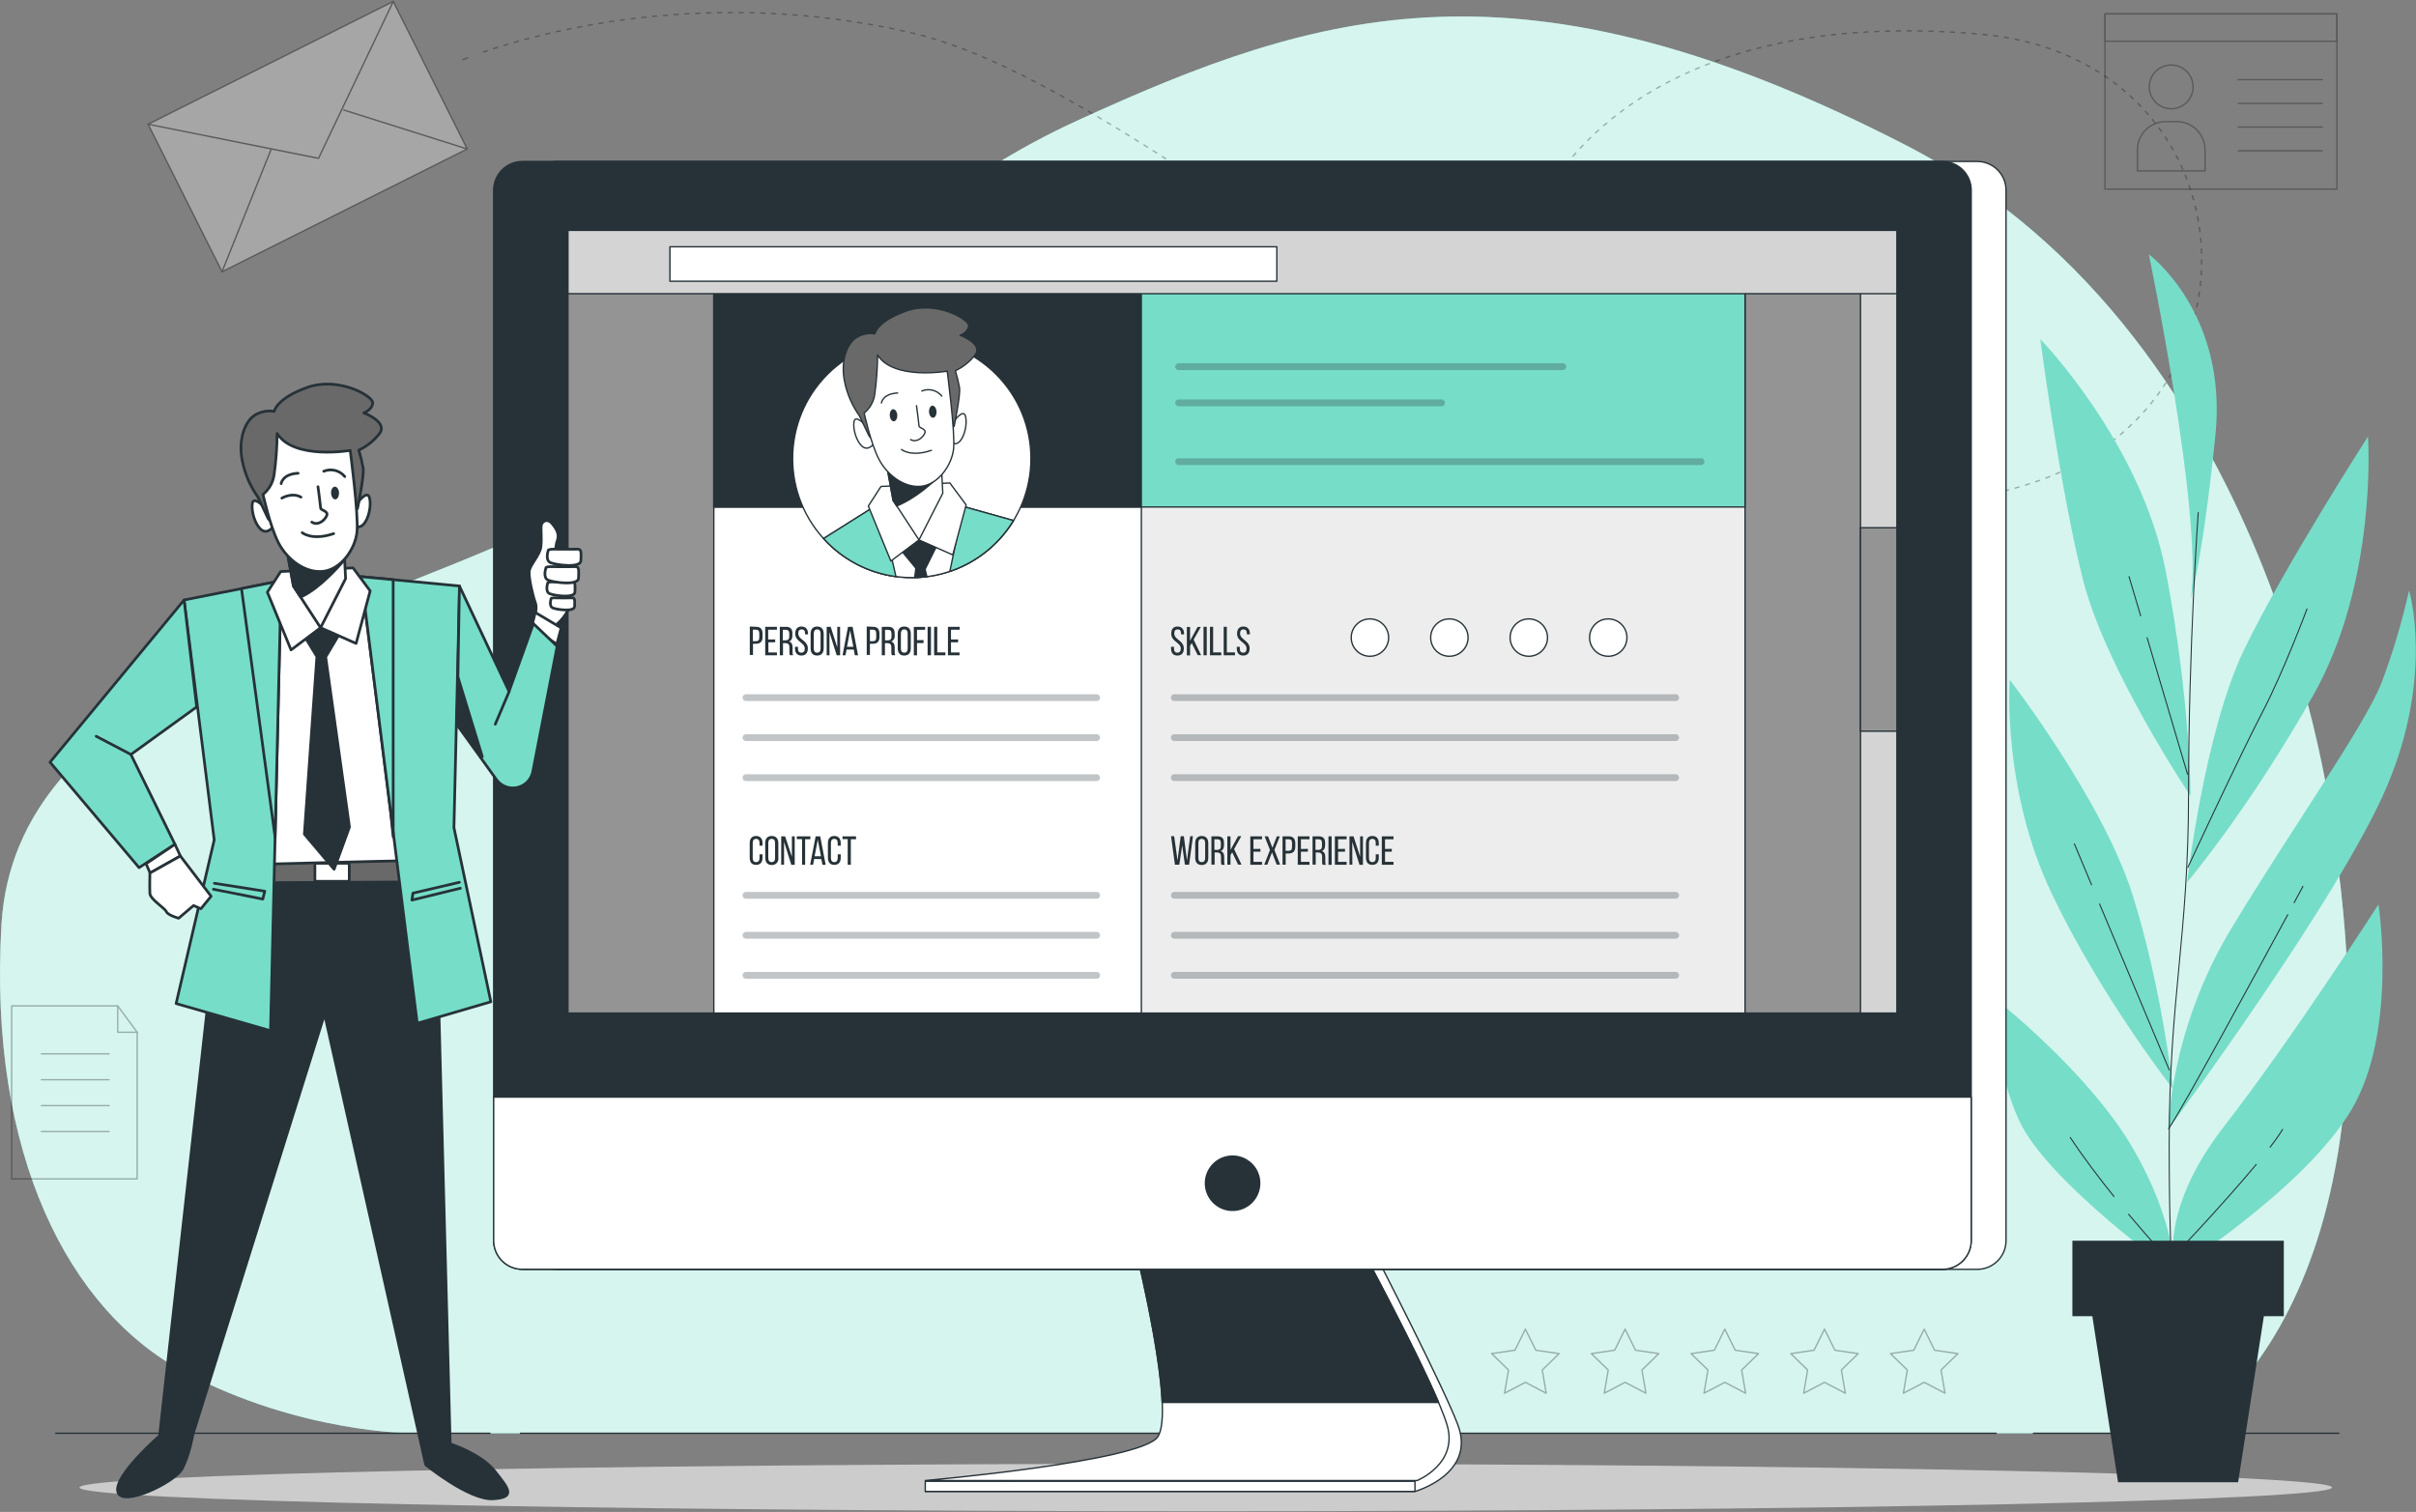 <svg width="1778" height="1113" viewBox="0 0 1778 1113" fill="none" xmlns="http://www.w3.org/2000/svg">
<rect x="0" y="0" width="1778" height="1113" fill="#808080" stroke="none"/>
<path d="M1718.69 623.156C1718.69 623.156 1683.74 251.174 1401.63 106.376C1119.53 -38.422 972.233 6.516 792.484 88.901C612.734 171.286 545.153 319.879 390.544 390.98C235.934 462.08 11.073 510.812 1.087 680.576C-8.899 850.339 51.017 965.179 135.899 1010.12C220.781 1055.05 303.166 1055.05 303.166 1055.05H1606.35C1606.35 1055.05 1768.62 972.669 1718.69 623.156Z" fill="#76DDC8"/>
<path opacity="0.7" d="M1718.69 623.156C1718.69 623.156 1683.74 251.174 1401.63 106.376C1119.53 -38.422 972.233 6.516 792.484 88.901C612.734 171.286 545.153 319.879 390.544 390.98C235.934 462.08 11.073 510.812 1.087 680.576C-8.899 850.339 51.017 965.179 135.899 1010.12C220.781 1055.05 303.166 1055.05 303.166 1055.05H1606.35C1606.35 1055.05 1768.62 972.669 1718.69 623.156Z" fill="white"/>
<g opacity="0.3">
<path d="M340.617 43.964C340.617 43.964 341.791 43.464 344.087 42.565" stroke="black" stroke-linecap="round" stroke-linejoin="round"/>
<path d="M355.742 38.296C397.409 23.991 520.712 -10.336 670.154 23.991C874.669 70.976 1207.4 447.501 1494.01 356.028C1677.35 297.51 1657.73 42.216 1456.56 25.04C1220.96 4.918 1147.41 120.656 1131.06 154.634" stroke="black" stroke-linecap="round" stroke-linejoin="round" stroke-dasharray="2.99 4.98"/>
<path d="M1128.36 160.302C1127.42 162.549 1127.02 163.797 1127.02 163.797" stroke="black" stroke-linecap="round" stroke-linejoin="round"/>
</g>
<g opacity="0.3">
<path d="M1122.57 978.411L1130.24 993.939L1147.39 996.436L1134.98 1008.52L1137.9 1025.6L1122.57 1017.56L1107.22 1025.6L1110.17 1008.52L1097.76 996.436L1114.91 993.939L1122.57 978.411Z" stroke="black" stroke-linecap="round" stroke-linejoin="round"/>
<path d="M1195.95 978.411L1203.61 993.939L1220.76 996.436L1208.36 1008.52L1211.28 1025.6L1195.95 1017.56L1180.62 1025.6L1183.54 1008.52L1171.13 996.436L1188.28 993.939L1195.95 978.411Z" stroke="black" stroke-linecap="round" stroke-linejoin="round"/>
<path d="M1269.32 978.411L1276.99 993.939L1294.14 996.436L1281.73 1008.52L1284.65 1025.6L1269.32 1017.56L1253.99 1025.6L1256.92 1008.52L1244.51 996.436L1261.66 993.939L1269.32 978.411Z" stroke="black" stroke-linecap="round" stroke-linejoin="round"/>
<path d="M1342.69 978.411L1350.35 993.939L1367.51 996.436L1355.1 1008.52L1358.02 1025.6L1342.69 1017.56L1327.36 1025.6L1330.28 1008.52L1317.88 996.436L1335.03 993.939L1342.69 978.411Z" stroke="black" stroke-linecap="round" stroke-linejoin="round"/>
<path d="M1416.07 978.411L1423.73 993.939L1440.88 996.436L1428.47 1008.52L1431.39 1025.6L1416.07 1017.56L1400.74 1025.6L1403.66 1008.52L1391.25 996.436L1408.4 993.939L1416.07 978.411Z" stroke="black" stroke-linecap="round" stroke-linejoin="round"/>
</g>
<g opacity="0.3">
<path d="M1719.79 10.235H1549.13V139.231H1719.79V10.235Z" stroke="black" stroke-linecap="round" stroke-linejoin="round"/>
<path d="M1719.79 10.235H1549.13V30.382H1719.79V10.235Z" stroke="black" stroke-linecap="round" stroke-linejoin="round"/>
<path d="M1613.97 63.935C1613.97 60.745 1613.02 57.627 1611.25 54.975C1609.48 52.323 1606.96 50.256 1604.01 49.035C1601.06 47.815 1597.82 47.495 1594.69 48.117C1591.56 48.74 1588.69 50.276 1586.43 52.531C1584.18 54.787 1582.64 57.66 1582.02 60.789C1581.4 63.917 1581.72 67.16 1582.94 70.107C1584.16 73.054 1586.23 75.573 1588.88 77.345C1591.53 79.117 1594.65 80.063 1597.84 80.063C1602.12 80.063 1606.22 78.364 1609.24 75.339C1612.27 72.314 1613.97 68.212 1613.97 63.935Z" stroke="black" stroke-linecap="round" stroke-linejoin="round"/>
<path d="M1593.87 89.525H1601.94C1607.46 89.525 1612.75 91.718 1616.66 95.623C1620.56 99.528 1622.76 104.823 1622.76 110.346V125.799H1572.98V110.346C1572.98 107.605 1573.52 104.891 1574.57 102.36C1575.62 99.829 1577.16 97.531 1579.1 95.596C1581.04 93.662 1583.35 92.13 1585.88 91.088C1588.42 90.046 1591.13 89.515 1593.87 89.525Z" stroke="black" stroke-linecap="round" stroke-linejoin="round"/>
<path d="M1647.22 58.618H1709.03" stroke="black" stroke-linecap="round" stroke-linejoin="round"/>
<path d="M1647.22 76.068H1709.03" stroke="black" stroke-linecap="round" stroke-linejoin="round"/>
<path d="M1647.22 93.544H1709.03" stroke="black" stroke-linecap="round" stroke-linejoin="round"/>
<path d="M1647.22 111.02H1709.03" stroke="black" stroke-linecap="round" stroke-linejoin="round"/>
</g>
<g opacity="0.3">
<path d="M100.949 867.816H8.578V740.493H86.644L100.949 759.866V867.816Z" stroke="black" stroke-linecap="round" stroke-linejoin="round"/>
<path d="M86.641 740.493V759.866H100.946" stroke="black" stroke-linecap="round" stroke-linejoin="round"/>
<path d="M30.492 775.769H80.273" stroke="black" stroke-linecap="round" stroke-linejoin="round"/>
<path d="M30.492 794.817H80.273" stroke="black" stroke-linecap="round" stroke-linejoin="round"/>
<path d="M30.492 813.891H80.273" stroke="black" stroke-linecap="round" stroke-linejoin="round"/>
<path d="M30.492 832.965H80.273" stroke="black" stroke-linecap="round" stroke-linejoin="round"/>
</g>
<g opacity="0.3">
<path d="M289.418 1.053L108.977 91.45L163.39 200.063L343.831 109.666L289.418 1.053Z" fill="white" stroke="black" stroke-linecap="round" stroke-linejoin="round"/>
<path d="M108.961 91.448L234.411 116.563L289.409 1.049" stroke="black" stroke-linecap="round" stroke-linejoin="round"/>
<path d="M163.383 200.071L199.383 110.271" stroke="black" stroke-linecap="round" stroke-linejoin="round"/>
<path d="M343.811 109.672L252.938 80.962" stroke="black" stroke-linecap="round" stroke-linejoin="round"/>
</g>
<path d="M1496.5 1055.05H1721.19" stroke="#263238" stroke-linecap="round" stroke-linejoin="round"/>
<path d="M383.055 1055.05H1469.04" stroke="#263238" stroke-linecap="round" stroke-linejoin="round"/>
<path d="M41.031 1055.05H360.586" stroke="#263238" stroke-linecap="round" stroke-linejoin="round"/>
<path d="M887.352 1112.47C1345.11 1112.47 1716.2 1104.65 1716.2 1095C1716.2 1085.35 1345.11 1077.52 887.352 1077.52C429.594 1077.52 58.508 1085.35 58.508 1095C58.508 1104.65 429.594 1112.47 887.352 1112.47Z" fill="#CCCCCC"/>
<path d="M1472.31 738.596C1472.31 738.596 1538.12 790.848 1569.67 845.297C1601.23 899.746 1600.18 936.645 1600.18 936.645C1600.18 936.645 1507.23 870.312 1486.19 825.375C1473.6 798.298 1468.79 768.25 1472.31 738.596Z" fill="#76DDC8"/>
<path d="M1750.39 665.747C1750.39 665.747 1764.8 759.566 1730.27 817.336C1695.75 875.105 1600.73 935.221 1600.73 935.221C1600.73 935.221 1587.07 893.055 1636.88 828.995C1686.68 764.934 1750.39 665.747 1750.39 665.747Z" fill="#76DDC8"/>
<path d="M1595.73 831.142C1595.73 831.142 1596.66 758.942 1641.47 684.546C1686.28 610.15 1739.98 534.755 1752.59 502.7C1760.97 480.528 1767.75 457.785 1772.89 434.645C1772.89 434.645 1791.54 496.508 1756.64 578.818C1721.73 661.129 1595.73 831.142 1595.73 831.142Z" fill="#76DDC8"/>
<path d="M1599.13 801.483C1599.13 801.483 1546.23 734.202 1509.68 657.259C1473.13 580.316 1479.02 500.428 1479.02 500.428C1479.02 500.428 1547.63 589.354 1569.45 658.807C1591.27 728.26 1599.13 801.483 1599.13 801.483Z" fill="#76DDC8"/>
<path d="M1609.62 649.369C1609.62 649.369 1622.1 538.823 1651.86 477.484C1681.62 416.144 1742.66 321.352 1742.66 321.352C1742.66 321.352 1750.15 427.479 1702.19 512.161C1654.23 596.843 1609.62 649.369 1609.62 649.369Z" fill="#76DDC8"/>
<path d="M1612.06 585.883C1612.06 585.883 1550.05 493.511 1533.12 427.453C1516.2 361.396 1501.49 249.651 1501.49 249.651C1501.49 249.651 1575.84 325.745 1594.01 421.337C1612.19 516.929 1612.06 585.883 1612.06 585.883Z" fill="#76DDC8"/>
<path d="M1581.38 187.214C1581.38 187.214 1639.6 230.154 1630.39 320.303C1621.18 410.453 1612.29 440.91 1612.29 440.91C1621.33 379.146 1581.38 187.214 1581.38 187.214Z" fill="#76DDC8"/>
<path d="M1601.8 965.305C1601.8 965.305 1596.36 951.05 1596.36 842.301C1596.36 733.553 1610.61 690.787 1610.61 583.837C1610.61 476.886 1617.75 377.05 1617.75 377.05" stroke="#263238" stroke-width="0.75" stroke-miterlimit="10"/>
<path d="M1609.96 638.834C1609.96 638.834 1648.71 555.35 1665.11 523.994C1680.31 494.985 1697.91 447.95 1697.91 447.95" stroke="#263238" stroke-width="0.75" stroke-miterlimit="10"/>
<path d="M1683.74 673.087C1659.89 717.175 1605.55 817.286 1595.73 831.191" stroke="#263238" stroke-width="0.75" stroke-miterlimit="10"/>
<path d="M1694.95 652.24L1688.18 664.723" stroke="#263238" stroke-width="0.75" stroke-miterlimit="10"/>
<path d="M1539.34 651.566L1526.48 620.934" stroke="#263238" stroke-width="0.75" stroke-miterlimit="10"/>
<path d="M1596.53 787.901L1545.03 665.172" stroke="#263238" stroke-width="0.75" stroke-miterlimit="10"/>
<path d="M1555.87 880.971C1544.81 867.215 1533.18 851.887 1523.41 837.107" stroke="#263238" stroke-width="0.75" stroke-miterlimit="10"/>
<path d="M1660.57 857.005C1634.76 888.112 1596.54 928.056 1596.54 928.056C1596.54 928.056 1583.11 913.701 1566.3 893.654" stroke="#263238" stroke-width="0.75" stroke-miterlimit="10"/>
<path d="M1680.01 831.142C1677.07 835.816 1673.87 840.333 1670.45 844.673" stroke="#263238" stroke-width="0.75" stroke-miterlimit="10"/>
<path d="M1575.44 453.542L1566.73 424.158" stroke="#263238" stroke-width="0.75" stroke-miterlimit="10"/>
<path d="M1609.96 570.255L1580.03 469.146" stroke="#263238" stroke-width="0.75" stroke-miterlimit="10"/>
<path d="M1525.13 913.302H1680.72V968.874H1666.04L1647.09 1091.13H1558.74L1539.81 968.874H1525.13V913.302Z" fill="#263238"/>
<path d="M844.492 922.963C844.492 922.963 871.455 1038.9 859.721 1057.95C844.367 1082.91 680.945 1097.89 680.945 1097.89H1041.32C1041.32 1097.89 1086.48 1085.24 1072.9 1048.91C1062.39 1020.83 1011.98 922.963 1011.98 922.963H844.492Z" fill="white" stroke="#263238" stroke-linecap="round" stroke-linejoin="round"/>
<path d="M836.603 922.963C836.603 922.963 865.363 1039.87 851.832 1057.95C838.301 1076.02 680.945 1089.86 680.945 1089.86H1042.94C1042.94 1089.86 1073.4 1077.55 1064.93 1048.91C1056.47 1020.28 1004.02 922.963 1004.02 922.963H836.603Z" fill="white" stroke="#263238" stroke-linecap="round" stroke-linejoin="round"/>
<path d="M1004.09 922.962H836.602C836.602 922.962 853.628 992.24 855.3 1032.38H1058.72C1042.26 993.788 1004.09 922.962 1004.09 922.962Z" fill="#263238" stroke="#263238" stroke-linecap="round" stroke-linejoin="round"/>
<path d="M1041.32 1090.45H680.945V1097.89H1041.32V1090.45Z" fill="white" stroke="#263238" stroke-linecap="round" stroke-linejoin="round"/>
<path d="M1455.12 118.858H410.1C398.408 118.858 388.93 128.337 388.93 140.029V913.226C388.93 924.918 398.408 934.397 410.1 934.397H1455.12C1466.81 934.397 1476.29 924.918 1476.29 913.226V140.029C1476.29 128.337 1466.81 118.858 1455.12 118.858Z" fill="white" stroke="#263238" stroke-linecap="round" stroke-linejoin="round"/>
<path d="M1429.5 118.858H384.483C372.791 118.858 363.312 128.337 363.312 140.029V913.226C363.312 924.918 372.791 934.397 384.483 934.397H1429.5C1441.19 934.397 1450.67 924.918 1450.67 913.226V140.029C1450.67 128.337 1441.19 118.858 1429.5 118.858Z" fill="#263238" stroke="#263238" stroke-linecap="round" stroke-linejoin="round"/>
<path d="M363.312 807.624H1450.67V913.202C1450.67 918.817 1448.44 924.201 1444.47 928.172C1440.5 932.142 1435.12 934.372 1429.5 934.372H384.483C378.868 934.372 373.483 932.142 369.513 928.172C365.543 924.201 363.313 918.817 363.312 913.202V807.624Z" fill="white" stroke="#263238" stroke-linecap="round" stroke-linejoin="round"/>
<path d="M927.054 871.009C927.054 867.059 925.882 863.198 923.688 859.913C921.493 856.629 918.374 854.069 914.725 852.557C911.075 851.046 907.059 850.65 903.185 851.421C899.311 852.191 895.752 854.094 892.959 856.887C890.166 859.68 888.264 863.239 887.493 867.113C886.723 870.987 887.118 875.003 888.63 878.652C890.141 882.302 892.701 885.421 895.986 887.616C899.27 889.81 903.131 890.981 907.082 890.981C912.378 890.981 917.458 888.877 921.204 885.132C924.949 881.386 927.054 876.306 927.054 871.009Z" fill="#263238" stroke="#263238" stroke-linecap="round" stroke-linejoin="round"/>
<path d="M1395.97 169.588H417.984V745.76H1395.97V169.588Z" fill="#949494" stroke="#263238" stroke-linejoin="round"/>
<path d="M1284.23 169.588H768.148V745.76H1284.23V169.588Z" fill="#EDEDED" stroke="#263238" stroke-miterlimit="10"/>
<path d="M1008.16 483.1C1015.76 483.1 1021.92 476.942 1021.92 469.345C1021.92 461.748 1015.76 455.589 1008.16 455.589C1000.56 455.589 994.406 461.748 994.406 469.345C994.406 476.942 1000.56 483.1 1008.16 483.1Z" fill="white" stroke="#263238" stroke-linecap="round" stroke-linejoin="round"/>
<path d="M1066.63 483.1C1074.23 483.1 1080.39 476.942 1080.39 469.345C1080.39 461.748 1074.23 455.589 1066.63 455.589C1059.03 455.589 1052.88 461.748 1052.88 469.345C1052.88 476.942 1059.03 483.1 1066.63 483.1Z" fill="white" stroke="#263238" stroke-linecap="round" stroke-linejoin="round"/>
<path d="M1125.1 483.1C1132.7 483.1 1138.86 476.942 1138.86 469.345C1138.86 461.748 1132.7 455.589 1125.1 455.589C1117.5 455.589 1111.34 461.748 1111.34 469.345C1111.34 476.942 1117.5 483.1 1125.1 483.1Z" fill="white" stroke="#263238" stroke-linecap="round" stroke-linejoin="round"/>
<path d="M1183.57 483.1C1191.17 483.1 1197.32 476.942 1197.32 469.345C1197.32 461.748 1191.17 455.589 1183.57 455.589C1175.97 455.589 1169.81 461.748 1169.81 469.345C1169.81 476.942 1175.97 483.1 1183.57 483.1Z" fill="white" stroke="#263238" stroke-linecap="round" stroke-linejoin="round"/>
<path d="M839.974 169.588H525.312V745.76H839.974V169.588Z" fill="white" stroke="#263238" stroke-linecap="round" stroke-linejoin="round"/>
<path d="M1284.2 169.588H525.312V373.229H1284.2V169.588Z" fill="#76DDC8" stroke="#263238" stroke-linecap="round" stroke-linejoin="round"/>
<path d="M839.924 169.588H525.312V373.229H839.924V169.588Z" fill="#263238" stroke="#263238" stroke-linecap="round" stroke-linejoin="round"/>
<path d="M1395.98 169.588H1369.19V745.76H1395.98V169.588Z" fill="#D4D4D4" stroke="#263238" stroke-linejoin="round"/>
<path d="M1395.98 388.482H1369.19V538.274H1395.98V388.482Z" fill="#949494" stroke="#263238" stroke-linejoin="round"/>
<path d="M1395.97 169.588H417.984V216.173H1395.97V169.588Z" fill="#D4D4D4" stroke="#263238" stroke-linejoin="round"/>
<path d="M939.66 181.646H493.008V207.01H939.66V181.646Z" fill="white" stroke="#263238" stroke-linecap="round" stroke-linejoin="round"/>
<path d="M733.022 399.522C767.272 365.272 767.272 309.742 733.022 275.492C698.772 241.242 643.242 241.242 608.992 275.492C574.742 309.742 574.742 365.272 608.992 399.522C643.242 433.772 698.772 433.772 733.022 399.522Z" fill="white" stroke="#263238" stroke-linecap="round" stroke-linejoin="round"/>
<path d="M671.006 425.206C686.047 425.221 700.838 421.364 713.956 414.005C727.073 406.646 738.075 396.034 745.902 383.19L694.898 368.885L648.787 369.559L606.172 396.421C614.365 405.486 624.369 412.731 635.537 417.689C646.704 422.647 658.788 425.208 671.006 425.206Z" fill="white" stroke="#263238" stroke-linecap="round" stroke-linejoin="round"/>
<path d="M673.155 425.132C676.152 425.067 679.143 424.851 682.118 424.483L680.795 419.04L689.483 401.565L678.773 384.838L661.297 402.888L674.004 418.266L673.155 425.132Z" fill="#263238" stroke="#263238" stroke-linecap="round" stroke-linejoin="round"/>
<path d="M659.352 424.432L647.02 370.632L606.102 396.421C619.976 411.768 638.846 421.693 659.352 424.432Z" fill="#76DDC8" stroke="#263238" stroke-linecap="round" stroke-linejoin="round"/>
<path d="M745.825 383.19L709.002 372.879L699.016 420.612C718.524 414.012 735.092 400.766 745.825 383.19Z" fill="#76DDC8" stroke="#263238" stroke-linecap="round" stroke-linejoin="round"/>
<path d="M676.304 397.445L655.608 413.023L639.031 372.53L648.343 358.1L699.023 355.528L711.006 371.681L701.145 408.479L676.304 397.445Z" fill="white" stroke="#263238" stroke-linecap="round" stroke-linejoin="round"/>
<path d="M652.562 342.547L657.231 368.261L676.304 397.445L693.83 363.043L692.707 341.323L652.562 342.547Z" fill="white" stroke="#263238" stroke-linecap="round" stroke-linejoin="round"/>
<path d="M693.076 348.538L692.777 342.796L687.459 341.572L652.508 342.621L657.176 368.335L659.898 372.504C674.652 366.388 686.935 354.904 693.076 348.538Z" fill="#263238" stroke="#263238" stroke-linecap="round" stroke-linejoin="round"/>
<path d="M636.409 312.463C636.409 312.463 629.394 304.973 628.47 310.466C627.546 315.958 630.417 325.445 634.811 328.815C639.205 332.186 643.149 326.593 643.149 326.593L636.409 312.463Z" fill="white" stroke="#263238" stroke-linecap="round" stroke-linejoin="round"/>
<path d="M702.816 309.093C702.816 309.093 709.032 300.954 710.505 306.297C711.978 311.639 710.056 321.276 706.037 325.195C702.017 329.115 697.523 323.822 697.523 323.822L702.816 309.093Z" fill="white" stroke="#263238" stroke-linecap="round" stroke-linejoin="round"/>
<path d="M639.199 320.178L632.458 306.097C627.07 298.506 623.344 289.863 621.523 280.733C618.328 265.229 623.695 252.297 630.711 248.278C634.653 245.914 639.308 245.029 643.842 245.782C643.842 245.782 645.19 236.669 667.11 228.93C689.029 221.191 713.221 235.022 712.846 239.865C712.472 244.708 706.58 246.805 706.58 246.805C706.58 246.805 723.781 253.171 717.565 261.31C713.734 266.274 708.768 270.246 703.085 272.894C704.326 276.996 705.342 281.163 706.131 285.376C707.004 290.769 702.161 313.912 702.161 313.912L690.253 281.457L652.98 283.354C652.98 283.354 650.783 299.132 646.838 304.749C644.315 309.026 642.907 313.867 642.744 318.83C642.744 318.83 641.246 324.871 639.199 320.178Z" fill="#696969" stroke="#263238" stroke-linejoin="round"/>
<path d="M645.847 261.359C645.77 271.082 645.062 280.789 643.725 290.419C642.93 295.773 640.161 300.635 635.961 304.05C635.961 304.05 640.704 326.119 646.721 337.853C652.738 349.586 665.295 359.223 677.878 357.975C690.46 356.726 700.596 342.346 701.794 330.238C702.993 318.13 697.076 273.243 697.076 273.243C697.076 273.243 657.681 280.058 645.847 261.359Z" fill="white" stroke="#263238" stroke-linecap="round" stroke-linejoin="round"/>
<path d="M663.422 330.863C663.422 330.863 670.212 336.705 685.441 331.512" stroke="#263238" stroke-linecap="round" stroke-linejoin="round"/>
<path d="M648.664 296.611C648.664 296.611 649.438 289.87 660.572 289.296" stroke="#263238" stroke-linecap="round" stroke-linejoin="round"/>
<path d="M678.398 287.823C680.924 286.78 683.718 286.578 686.367 287.248C689.015 287.918 691.378 289.424 693.103 291.543" stroke="#263238" stroke-linecap="round" stroke-linejoin="round"/>
<path d="M674.475 298.607C674.475 298.607 676.273 311.914 676.348 313.587C676.423 315.259 682.04 315.534 680.542 318.979C679.044 322.424 674.176 326.069 670.156 323.573" stroke="#263238" stroke-linecap="round" stroke-linejoin="round"/>
<path d="M689.206 302.927C689.331 305.423 688.208 307.445 686.71 307.52C685.212 307.595 683.814 305.673 683.689 303.226C683.564 300.78 684.713 298.682 686.186 298.608C687.658 298.533 689.081 300.48 689.206 302.927Z" fill="#263238"/>
<path d="M660.323 305.549C660.448 308.045 659.3 310.067 657.827 310.142C656.354 310.217 654.931 308.295 654.806 305.823C654.681 303.352 655.83 301.305 657.303 301.23C658.776 301.155 660.174 303.077 660.323 305.549Z" fill="#263238"/>
<path d="M867.383 269.923H1150.11" stroke="#2C3A41" stroke-opacity="0.29" stroke-width="5" stroke-linecap="round" stroke-linejoin="round"/>
<path d="M867.383 296.561H1060.84" stroke="#2C3A41" stroke-opacity="0.29" stroke-width="5" stroke-linecap="round" stroke-linejoin="round"/>
<path d="M867.383 339.825H1251.82" stroke="#2C3A41" stroke-opacity="0.29" stroke-width="5" stroke-linecap="round" stroke-linejoin="round"/>
<path d="M556.49 461.406C559.761 461.406 561.184 463.354 561.184 466.399V468.896C561.184 472.216 559.636 473.889 556.191 473.889H554.144V482.152H551.797V461.182L556.49 461.406ZM556.291 472.017C558.038 472.017 558.787 471.193 558.787 469.195V466.399C558.787 464.502 558.088 463.528 556.291 463.528H554.044V472.017H556.291Z" fill="#263238"/>
<path d="M570.473 470.693V472.79H565.48V480.279H571.771V482.401H563.133V461.431H571.771V463.553H565.305V470.718L570.473 470.693Z" fill="#263238"/>
<path d="M578.459 461.406C581.755 461.406 583.128 463.079 583.128 466.2V467.897C583.128 470.219 582.329 471.642 580.631 472.216C582.554 472.79 583.278 474.338 583.278 476.585V479.856C583.215 480.707 583.351 481.562 583.677 482.352H581.33C581.002 481.563 580.865 480.708 580.931 479.856V476.56C580.931 474.064 579.832 473.439 577.885 473.439H576.237V482.402H573.891V461.431L578.459 461.406ZM577.86 471.392C579.732 471.392 580.831 470.793 580.831 468.521V466.499C580.831 464.627 580.157 463.628 578.334 463.628H576.063V471.392H577.86Z" fill="#263238"/>
<path d="M594.665 466.449V466.998H592.468V466.324C592.468 464.427 591.744 463.328 589.971 463.328C588.199 463.328 587.475 464.427 587.475 466.299C587.475 470.992 594.515 471.442 594.515 477.334C594.515 480.504 592.967 482.576 589.772 482.576C586.576 482.576 585.078 480.504 585.078 477.334V476.135H587.25V477.458C587.25 479.356 588.049 480.454 589.747 480.454C591.444 480.454 592.243 479.356 592.243 477.458C592.243 472.79 585.228 472.465 585.228 466.449C585.228 463.203 586.726 461.206 589.871 461.206C593.017 461.206 594.665 463.378 594.665 466.449Z" fill="#263238"/>
<path d="M596.562 466.474C596.562 463.253 598.16 461.206 601.356 461.206C604.551 461.206 606.174 463.253 606.174 466.474V477.309C606.174 480.479 604.601 482.576 601.356 482.576C598.11 482.576 596.562 480.479 596.562 477.309V466.474ZM598.884 477.433C598.884 479.356 599.683 480.454 601.381 480.454C603.078 480.454 603.877 479.356 603.877 477.433V466.349C603.877 464.476 603.078 463.328 601.381 463.328C599.683 463.328 598.884 464.476 598.884 466.349V477.433Z" fill="#263238"/>
<path d="M610.464 482.377H608.367V461.406H611.338L616.181 476.56V461.406H618.253V482.377H615.757L610.389 465.426L610.464 482.377Z" fill="#263238"/>
<path d="M623.026 478.158L622.202 482.377H620.055L624.074 461.406H627.444L631.464 482.377H629.117L628.318 478.158H623.026ZM623.325 476.136H627.994L625.622 464.053L623.325 476.136Z" fill="#263238"/>
<path d="M642.52 461.406C645.815 461.406 647.214 463.354 647.214 466.399V468.896C647.214 472.216 645.666 473.889 642.345 473.889H640.198V482.152H637.852V461.182L642.52 461.406ZM642.345 472.017C644.068 472.017 644.842 471.193 644.842 469.195V466.399C644.842 464.502 644.143 463.528 642.345 463.528H640.198V472.017H642.345Z" fill="#263238"/>
<path d="M653.731 461.406C657.026 461.406 658.399 463.079 658.399 466.2V467.897C658.542 468.811 658.357 469.745 657.877 470.535C657.398 471.326 656.654 471.921 655.778 472.216C657.7 472.79 658.424 474.338 658.424 476.585V479.856C658.356 480.71 658.502 481.568 658.849 482.352H656.352C656.024 481.563 655.887 480.708 655.953 479.856V476.56C655.953 474.064 654.854 473.439 652.907 473.439H651.259V482.402H648.938V461.431L653.731 461.406ZM653.132 471.392C654.979 471.392 656.078 470.793 656.078 468.521V466.499C656.078 464.627 655.403 463.628 653.581 463.628H651.309V471.392H653.132Z" fill="#263238"/>
<path d="M660.672 466.474C660.672 463.253 662.27 461.206 665.465 461.206C668.661 461.206 670.283 463.253 670.283 466.474V477.309C670.283 480.479 668.711 482.576 665.465 482.576C662.22 482.576 660.672 480.479 660.672 477.309V466.474ZM662.994 477.433C662.994 479.356 663.793 480.454 665.49 480.454C667.188 480.454 667.987 479.356 667.987 477.433V466.349C667.987 464.476 667.188 463.328 665.49 463.328C663.793 463.328 662.994 464.476 662.994 466.349V477.433Z" fill="#263238"/>
<path d="M679.673 471.167V473.364H674.855V482.451H672.508V461.48H680.846V463.602H674.855V471.242L679.673 471.167Z" fill="#263238"/>
<path d="M685.137 461.406V482.377H682.641V461.406H685.137Z" fill="#263238"/>
<path d="M687.438 482.377V461.406H689.759V480.255H695.751V482.377H687.438Z" fill="#263238"/>
<path d="M705.107 470.693V472.79H699.864V480.279H706.155V482.401H697.617V461.431H706.255V463.553H699.864V470.718L705.107 470.693Z" fill="#263238"/>
<path d="M871.384 466.449V466.998H869.162V466.324C869.162 464.427 868.463 463.328 866.665 463.328C864.868 463.328 864.169 464.427 864.169 466.299C864.169 470.992 871.209 471.442 871.209 477.334C871.209 480.504 869.686 482.576 866.49 482.576C863.295 482.576 861.797 480.504 861.797 477.334V476.135H863.969V477.458C863.969 479.356 864.743 480.454 866.465 480.454C868.188 480.454 868.962 479.356 868.962 477.458C868.962 472.79 861.947 472.465 861.947 466.449C861.947 463.203 863.445 461.206 866.59 461.206C869.736 461.206 871.384 463.378 871.384 466.449Z" fill="#263238"/>
<path d="M877.023 473.364L875.8 475.436V482.477H873.453V461.506H875.8V471.642L881.367 461.506H883.714L878.421 470.868L883.914 482.277H881.417L877.023 473.364Z" fill="#263238"/>
<path d="M888.058 461.405V482.376H885.711V461.405H888.058Z" fill="#263238"/>
<path d="M890.453 482.376V461.405H892.775V480.254H898.767V482.376H890.453Z" fill="#263238"/>
<path d="M900.539 482.376V461.405H902.861V480.254H908.852V482.376H900.539Z" fill="#263238"/>
<path d="M919.815 466.449V466.998H917.593V466.324C917.593 464.427 916.869 463.328 915.096 463.328C913.324 463.328 912.6 464.427 912.6 466.299C912.6 470.992 919.64 471.442 919.64 477.334C919.64 480.504 918.117 482.576 914.897 482.576C911.676 482.576 910.203 480.504 910.203 477.334V476.135H912.4V477.458C912.4 479.356 913.174 480.454 914.897 480.454C916.619 480.454 917.393 479.356 917.393 477.458C917.393 472.79 910.403 472.465 910.403 466.449C910.403 463.203 911.901 461.206 915.046 461.206C918.192 461.206 919.815 463.378 919.815 466.449Z" fill="#263238"/>
<path d="M561.163 620.658V622.531H558.942V620.533C558.942 618.636 558.193 617.513 556.445 617.513C554.697 617.513 553.948 618.636 553.948 620.533V631.618C553.948 633.49 554.722 634.639 556.445 634.639C558.168 634.639 558.942 633.49 558.942 631.618V628.897H561.163V631.393C561.163 634.564 559.666 636.661 556.42 636.661C553.175 636.661 551.727 634.564 551.727 631.393V620.658C551.727 617.488 553.224 615.391 556.42 615.391C559.616 615.391 561.163 617.463 561.163 620.658Z" fill="#263238"/>
<path d="M563.109 620.658C563.109 617.438 564.682 615.391 567.903 615.391C571.123 615.391 572.796 617.413 572.796 620.658V631.493C572.893 632.169 572.839 632.858 572.637 633.51C572.436 634.163 572.093 634.762 571.632 635.266C571.171 635.77 570.604 636.165 569.973 636.424C569.341 636.682 568.659 636.797 567.978 636.761C564.757 636.761 563.184 634.664 563.184 631.493L563.109 620.658ZM565.406 631.618C565.406 633.515 566.23 634.639 567.903 634.639C569.575 634.639 570.399 633.515 570.399 631.618V620.533C570.399 618.636 569.625 617.513 567.903 617.513C566.18 617.513 565.406 618.636 565.406 620.533V631.618Z" fill="#263238"/>
<path d="M577.011 636.536H574.914V615.665H577.785L582.778 630.644V615.665H584.85V636.636H582.354L577.011 619.684V636.536Z" fill="#263238"/>
<path d="M590.268 636.536V617.687H586.398V615.665H596.385V617.787H592.515V636.636L590.268 636.536Z" fill="#263238"/>
<path d="M599.205 632.317L598.381 636.536H596.234L600.254 615.665H603.624L607.643 636.636H605.247L604.448 632.417L599.205 632.317ZM599.505 630.295H604.173L601.802 618.211L599.505 630.295Z" fill="#263238"/>
<path d="M618.71 620.658V622.531H616.488V620.533C616.488 618.636 615.739 617.513 613.992 617.513C612.244 617.513 611.495 618.636 611.495 620.533V631.618C611.495 633.49 612.294 634.639 613.992 634.639C615.69 634.639 616.488 633.49 616.488 631.618V628.897H618.71V631.393C618.71 634.564 617.212 636.661 613.967 636.661C610.721 636.661 609.273 634.564 609.273 631.393V620.658C609.273 617.488 610.771 615.391 613.967 615.391C617.162 615.391 618.71 617.463 618.71 620.658Z" fill="#263238"/>
<path d="M623.852 636.536V617.687H620.008V615.665H629.994V617.787H626.149V636.636L623.852 636.536Z" fill="#263238"/>
<path d="M867.888 636.536H864.668L861.797 615.565H864.094L866.59 633.416L868.912 615.59H871.234L873.53 633.441L875.902 615.565H877.924L875.103 636.536H872.008L870.01 622.306L867.888 636.536Z" fill="#263238"/>
<path d="M879.594 620.658C879.594 617.438 881.191 615.391 884.387 615.391C887.583 615.391 889.205 617.438 889.205 620.658V631.493C889.205 634.664 887.632 636.761 884.387 636.761C881.142 636.761 879.594 634.664 879.594 631.493V620.658ZM881.915 631.618C881.915 633.515 882.714 634.639 884.412 634.639C886.11 634.639 886.909 633.515 886.909 631.618V620.533C886.909 618.636 886.11 617.513 884.412 617.513C882.714 617.513 881.915 618.636 881.915 620.533V631.618Z" fill="#263238"/>
<path d="M896.092 615.665C899.387 615.665 900.761 617.338 900.761 620.458V622.156C900.761 624.478 899.962 625.901 898.264 626.475C900.186 627.049 900.91 628.597 900.91 630.844V634.114C900.847 634.966 900.984 635.821 901.31 636.611H898.963C898.635 635.822 898.498 634.966 898.564 634.114V630.644C898.564 628.272 897.465 627.524 895.518 627.524H893.87V636.486H891.523V615.665H896.092ZM895.493 625.651C897.365 625.651 898.464 625.052 898.464 622.78V620.658C898.464 618.786 897.765 617.787 895.967 617.787H893.695V625.551L895.493 625.651Z" fill="#263238"/>
<path d="M906.804 627.424L905.556 629.496V636.536H903.234V615.665H905.556V625.651L911.148 615.516H913.495L908.203 625.077L913.67 636.486H911.173L906.804 627.424Z" fill="#263238"/>
<path d="M927.58 624.852V626.949H922.462V634.439H928.754V636.561H920.141V615.665H928.754V617.787H922.462V624.952L927.58 624.852Z" fill="#263238"/>
<path d="M936.115 627.474L932.62 636.536H930.398L934.618 625.726L930.673 615.665H933.17L936.415 624.053L939.685 615.665H941.857L937.863 625.651L942.057 636.461H939.561L936.115 627.474Z" fill="#263238"/>
<path d="M948.52 615.665C951.815 615.665 953.238 617.612 953.238 620.783V623.279C953.238 626.6 951.666 628.272 948.245 628.272H946.173V636.536H943.852V615.665H948.52ZM948.345 626.275C950.093 626.275 950.842 625.451 950.842 623.454V620.658C950.842 618.761 950.168 617.787 948.345 617.787H946.098V626.275H948.345Z" fill="#263238"/>
<path d="M962.527 624.852V626.949H957.384V634.439H963.676V636.561H955.062V615.665H963.676V617.787H957.384V624.952L962.527 624.852Z" fill="#263238"/>
<path d="M970.514 615.665C973.809 615.665 975.182 617.338 975.182 620.458V622.156C975.182 624.478 974.384 625.901 972.686 626.475C974.608 627.049 975.307 628.597 975.307 630.844V634.114C975.239 634.969 975.385 635.827 975.732 636.611H973.36C973.055 635.816 972.928 634.964 972.985 634.114V630.644C972.985 628.272 971.862 627.524 969.915 627.524H968.267V636.486H965.945V615.665H970.514ZM969.915 625.651C971.762 625.651 972.886 625.052 972.886 622.78V620.658C972.886 618.786 972.187 617.787 970.389 617.787H968.092V625.551L969.915 625.651Z" fill="#263238"/>
<path d="M979.978 615.665V636.636H977.656V615.665H979.978Z" fill="#263238"/>
<path d="M989.84 624.852V626.949H984.722V634.439H991.013V636.561H982.375V615.665H991.013V617.787H984.722V624.952L989.84 624.852Z" fill="#263238"/>
<path d="M995.23 636.536H993.133V615.665H996.104L1000.95 630.644V615.665H1003.02V636.636H1000.52L995.155 619.684L995.23 636.536Z" fill="#263238"/>
<path d="M1014.68 620.658V622.531H1012.46V620.533C1012.46 618.636 1011.71 617.513 1009.96 617.513C1008.21 617.513 1007.46 618.636 1007.46 620.533V631.618C1007.46 633.49 1008.24 634.639 1009.96 634.639C1011.68 634.639 1012.46 633.49 1012.46 631.618V628.897H1014.68V631.393C1014.68 634.564 1013.18 636.661 1009.94 636.661C1006.69 636.661 1005.24 634.564 1005.24 631.393V620.658C1005.24 617.488 1006.74 615.391 1009.94 615.391C1013.13 615.391 1014.68 617.463 1014.68 620.658Z" fill="#263238"/>
<path d="M1024.26 624.852V626.949H1019.27V634.439H1025.53V636.561H1016.92V615.665H1025.53V617.787H1019.27V624.952L1024.26 624.852Z" fill="#263238"/>
<path d="M864.211 513.559H1233.17" stroke="#2C3A41" stroke-opacity="0.29" stroke-width="5" stroke-linecap="round" stroke-linejoin="round"/>
<path d="M864.211 542.992H1233.17" stroke="#2C3A41" stroke-opacity="0.29" stroke-width="5" stroke-linecap="round" stroke-linejoin="round"/>
<path d="M864.211 572.451H1233.17" stroke="#2C3A41" stroke-opacity="0.29" stroke-width="5" stroke-linecap="round" stroke-linejoin="round"/>
<path d="M548.977 513.559H807.067" stroke="#2C3A41" stroke-opacity="0.29" stroke-width="5" stroke-linecap="round" stroke-linejoin="round"/>
<path d="M548.977 542.992H807.067" stroke="#2C3A41" stroke-opacity="0.29" stroke-width="5" stroke-linecap="round" stroke-linejoin="round"/>
<path d="M548.977 572.451H807.067" stroke="#2C3A41" stroke-opacity="0.29" stroke-width="5" stroke-linecap="round" stroke-linejoin="round"/>
<path d="M864.211 659.056H1233.17" stroke="#2C3A41" stroke-opacity="0.29" stroke-width="5" stroke-linecap="round" stroke-linejoin="round"/>
<path d="M864.211 688.489H1233.17" stroke="#2C3A41" stroke-opacity="0.29" stroke-width="5" stroke-linecap="round" stroke-linejoin="round"/>
<path d="M864.211 717.948H1233.17" stroke="#2C3A41" stroke-opacity="0.29" stroke-width="5" stroke-linecap="round" stroke-linejoin="round"/>
<path d="M548.977 659.056H807.067" stroke="#2C3A41" stroke-opacity="0.29" stroke-width="5" stroke-linecap="round" stroke-linejoin="round"/>
<path d="M548.977 688.489H807.067" stroke="#2C3A41" stroke-opacity="0.29" stroke-width="5" stroke-linecap="round" stroke-linejoin="round"/>
<path d="M548.977 717.948H807.067" stroke="#2C3A41" stroke-opacity="0.29" stroke-width="5" stroke-linecap="round" stroke-linejoin="round"/>
<path d="M163.358 645.625L117.447 1056.95C117.447 1056.95 83.744 1086.29 86.69 1098.12C89.636 1109.95 128.582 1091.2 133.949 1081.32C139.317 1071.43 142.013 1055.7 142.013 1055.7L238.853 746.46L313.299 1078.22C313.299 1078.22 345.13 1104.21 362.68 1103.31C380.231 1102.41 374.015 1095.52 363.979 1082.84C353.943 1070.16 331.299 1062.87 331.299 1062.87L320.14 635.314L163.358 645.625Z" fill="#263238" stroke="#263238" stroke-width="2" stroke-linecap="round" stroke-linejoin="round"/>
<path d="M318.493 649.145L162.461 649.944L162.935 635.913L317.42 628.074L318.493 649.145Z" fill="#696969" stroke="#263238" stroke-width="2" stroke-linejoin="round"/>
<path d="M257.032 635.489H231.742V648.746H257.032V635.489Z" fill="white" stroke="#263238" stroke-width="2" stroke-linecap="round" stroke-linejoin="round"/>
<path d="M232.313 425.307L174.219 442.333L181.434 636.437L317.669 633.042L300.443 432.397L232.313 425.307Z" fill="white" stroke="#263238" stroke-width="2" stroke-linecap="round" stroke-linejoin="round"/>
<path d="M206.902 427.479L199.088 758.743L129.609 738.746L157.645 618.288L135.476 441.66L206.902 427.479Z" fill="#76DDC8" stroke="#263238" stroke-width="2" stroke-linecap="round" stroke-linejoin="round"/>
<path d="M157.794 650.218L194.868 656.035L193.395 661.852L157.07 654.587" fill="#76DDC8"/>
<path d="M157.794 650.218L194.868 656.035L193.395 661.852L157.07 654.587" stroke="#263238" stroke-width="2" stroke-linecap="round" stroke-linejoin="round"/>
<path d="M206.903 427.479L177.719 433.271L202.459 616.391L206.903 427.479Z" fill="#76DDC8" stroke="#263238" stroke-width="2" stroke-linecap="round" stroke-linejoin="round"/>
<path d="M221.703 464.553L233.212 483.352L224 614.044L245.869 639.908L257.179 608.827L239.678 483.601L250.488 465.452L234.785 445.13L221.703 464.553Z" fill="#263238" stroke="#263238" stroke-width="2" stroke-linecap="round" stroke-linejoin="round"/>
<path d="M265.719 424.483L307.061 753.275L361.236 737.447L334.073 609.326L338.218 431.374L265.719 424.483Z" fill="#76DDC8" stroke="#263238" stroke-width="2" stroke-linecap="round" stroke-linejoin="round"/>
<path d="M338.065 649.494L303.888 657.483L303.164 662.576L338.789 653.863" fill="#76DDC8"/>
<path d="M338.065 649.494L303.888 657.483L303.164 662.576L338.789 653.863" stroke="#263238" stroke-width="2" stroke-linecap="round" stroke-linejoin="round"/>
<path d="M287.414 596.943L289.361 616.041L289.336 426.73L265.719 424.483L287.414 596.943Z" fill="#76DDC8" stroke="#263238" stroke-width="2" stroke-linecap="round" stroke-linejoin="round"/>
<path d="M235.936 462.081L214.191 478.433L196.766 435.917L206.577 420.738L259.803 418.042L272.41 434.993L262.05 473.664L235.936 462.081Z" fill="white" stroke="#263238" stroke-width="2" stroke-linecap="round" stroke-linejoin="round"/>
<path d="M211.023 404.386L215.917 431.423L235.939 462.081L254.338 425.956L253.19 403.138L211.023 404.386Z" fill="white" stroke="#263238" stroke-width="2" stroke-linecap="round" stroke-linejoin="round"/>
<path d="M253.639 411.951L253.464 408.256L234.066 403.688L211.023 404.387L216.016 431.424L221.234 439.413C221.882 439.185 222.516 438.918 223.132 438.614C235.34 432.447 248.247 418.192 253.639 411.951Z" fill="#263238" stroke="#263238" stroke-width="2" stroke-linecap="round" stroke-linejoin="round"/>
<path d="M135.475 441.659L36.812 561.068L102.346 638.709L128.759 621.533L96.355 555.401L144.737 520.399L135.475 441.659Z" fill="#76DDC8" stroke="#263238" stroke-width="2" stroke-linecap="round" stroke-linejoin="round"/>
<path d="M96.378 555.4L70.789 541.994" stroke="#263238" stroke-width="2" stroke-linecap="round" stroke-linejoin="round"/>
<path d="M128.763 621.533L132.732 630.121L110.488 642.679L107.492 635.813L128.763 621.533Z" fill="white" stroke="#263238" stroke-width="2" stroke-linecap="round" stroke-linejoin="round"/>
<path d="M132.73 630.122L155.348 659.781L147.858 668.943L142.441 666.596L131.481 675.933C131.481 675.933 123.442 673.711 122.444 671.115C121.445 668.518 110.535 662.053 110.311 657.659C110.086 653.265 110.311 642.68 110.311 642.68L132.73 630.122Z" fill="white" stroke="#263238" stroke-width="2" stroke-linecap="round" stroke-linejoin="round"/>
<path d="M393.165 454.666C393.165 454.666 395.661 447.901 394.014 443.731C392.366 439.562 388.821 425.057 389.52 420.289C390.219 415.521 397.434 408.53 398.083 402.339C398.732 396.148 397.958 390.506 398.258 387.16C398.557 383.815 402.676 381.268 406.197 385.338C409.717 389.407 411.839 393.576 410.166 397.82C408.493 402.064 408.543 412.6 408.543 412.6C408.543 412.6 414.136 420.364 417.256 425.407C420.377 430.45 420.077 443.731 417.98 449.049C416.038 453.002 413.311 456.519 409.966 459.385L410.316 468.572L393.165 454.666Z" fill="white" stroke="#263238" stroke-width="2" stroke-linecap="round" stroke-linejoin="round"/>
<path d="M403.429 405.386C403.429 405.386 400.932 412.6 405.301 414.273C409.67 415.946 427.296 418.367 427.495 412.675C427.695 406.983 427.995 404.137 425.174 404.262C422.352 404.387 409.071 404.262 409.071 404.262C409.071 404.262 403.029 403.987 403.429 405.386Z" fill="white" stroke="#263238" stroke-width="2" stroke-linecap="round" stroke-linejoin="round"/>
<path d="M405.529 440.91C405.529 440.91 403.756 446.303 406.902 447.551C410.048 448.799 422.73 450.622 422.855 446.378C422.98 442.134 423.229 440.037 421.182 440.136C419.135 440.236 409.573 440.136 409.573 440.136C409.573 440.136 405.055 439.762 405.529 440.91Z" fill="white" stroke="#263238" stroke-width="2" stroke-linecap="round" stroke-linejoin="round"/>
<path d="M403.03 429.401C403.03 429.401 400.983 435.618 404.603 437.066C408.223 438.514 422.952 440.636 423.102 435.742C423.252 430.849 423.526 428.253 421.154 428.478C418.783 428.702 407.723 428.353 407.723 428.353C407.723 428.353 402.63 428.203 403.03 429.401Z" fill="white" stroke="#263238" stroke-width="2" stroke-linecap="round" stroke-linejoin="round"/>
<path d="M401.726 418.242C401.726 418.242 399.229 425.482 403.598 427.154C407.967 428.827 425.592 431.249 425.767 425.556C425.942 419.864 426.291 416.993 423.445 417.143C420.599 417.293 407.343 417.143 407.343 417.143C407.343 417.143 401.177 416.844 401.726 418.242Z" fill="white" stroke="#263238" stroke-width="2" stroke-linecap="round" stroke-linejoin="round"/>
<path d="M391.172 461.881L393.918 450.847L412.966 462.181L409.771 474.189L391.172 461.881Z" fill="white" stroke="#263238" stroke-width="2" stroke-linecap="round" stroke-linejoin="round"/>
<path d="M338.115 431.374L374.614 508.991L392.539 459.06L410.015 475.762L392.04 568.408C391.408 571.177 390.001 573.709 387.985 575.709C385.969 577.709 383.426 579.095 380.652 579.705C377.878 580.314 374.988 580.123 372.319 579.153C369.65 578.182 367.311 576.473 365.576 574.225L336.367 533.532L338.115 431.374Z" fill="#76DDC8" stroke="#263238" stroke-width="2" stroke-linecap="round" stroke-linejoin="round"/>
<path d="M374.72 508.99L364.484 533.107" stroke="#263238" stroke-width="2" stroke-linecap="round" stroke-linejoin="round"/>
<path d="M337.166 498.954L354.941 557.023L336.367 533.531L337.166 498.954Z" fill="#263238" stroke="#263238" stroke-width="2" stroke-linecap="round" stroke-linejoin="round"/>
<path d="M194.016 372.805C194.016 372.805 186.527 364.941 185.678 370.708C184.829 376.475 187.75 386.411 192.343 389.981C196.937 393.551 201.106 387.634 201.106 387.634L194.016 372.805Z" fill="white" stroke="#263238" stroke-width="2" stroke-linecap="round" stroke-linejoin="round"/>
<path d="M263.8 369.26C263.8 369.26 270.316 360.697 271.889 366.314C273.462 371.931 271.414 382.167 267.195 386.286C262.976 390.405 258.258 384.838 258.258 384.838L263.8 369.26Z" fill="white" stroke="#263238" stroke-width="2" stroke-linecap="round" stroke-linejoin="round"/>
<path d="M196.967 380.994L189.877 366.015C184.205 358.053 180.275 348.985 178.343 339.402C174.973 323.125 180.615 309.444 188.004 305.349C192.166 302.911 197.058 302.026 201.81 302.853C201.81 302.853 203.208 293.291 226.226 285.153C249.244 277.014 274.684 291.569 274.309 296.637C273.935 301.705 267.718 303.951 267.718 303.951C267.718 303.951 285.793 310.617 279.252 319.18C275.221 324.388 270.01 328.564 264.048 331.363C265.352 335.679 266.419 340.063 267.244 344.495C268.168 350.137 263.075 374.453 263.075 374.453L250.592 340.276L211.422 342.248C211.422 342.248 209.1 358.85 204.981 364.717C202.38 369.191 200.946 374.248 200.812 379.421C200.812 379.421 199.114 385.837 196.967 380.994Z" fill="#696969" stroke="#263238" stroke-width="2" stroke-linejoin="round"/>
<path d="M203.956 319.104C203.869 329.312 203.118 339.502 201.709 349.612C200.873 355.241 197.972 360.358 193.57 363.967C193.57 363.967 198.563 387.135 204.88 399.467C211.196 411.8 224.377 421.936 237.609 420.613C250.84 419.29 261.476 404.211 262.724 391.479C263.972 378.746 257.731 331.562 257.731 331.562C257.731 331.562 216.339 338.752 203.956 319.104Z" fill="white" stroke="#263238" stroke-width="2" stroke-linecap="round" stroke-linejoin="round"/>
<path d="M222.406 392.128C222.406 392.128 229.571 398.269 245.549 392.827" stroke="#263238" stroke-width="2" stroke-linecap="round" stroke-linejoin="round"/>
<path d="M207.43 366.688C207.43 366.688 214.919 362.195 221.485 365.964" stroke="#263238" stroke-width="2" stroke-linecap="round" stroke-linejoin="round"/>
<path d="M206.898 356.029C206.898 356.029 207.722 348.938 219.381 348.364" stroke="#263238" stroke-width="2" stroke-linecap="round" stroke-linejoin="round"/>
<path d="M238.258 346.917C240.916 345.82 243.858 345.609 246.646 346.315C249.434 347.021 251.92 348.606 253.736 350.836" stroke="#263238" stroke-width="2" stroke-linecap="round" stroke-linejoin="round"/>
<path d="M234.012 358.275C234.012 358.275 235.91 372.281 235.985 374.028C236.06 375.776 241.976 376.076 240.403 379.696C238.831 383.315 233.713 387.185 229.469 384.339" stroke="#263238" stroke-width="2" stroke-linecap="round" stroke-linejoin="round"/>
<path d="M249.52 362.769C249.52 365.265 248.446 367.537 246.824 367.612C245.201 367.687 243.803 365.665 243.653 363.068C243.503 360.472 244.727 358.325 246.349 358.25C247.972 358.175 249.395 360.197 249.52 362.769Z" fill="#263238"/>
</svg>
